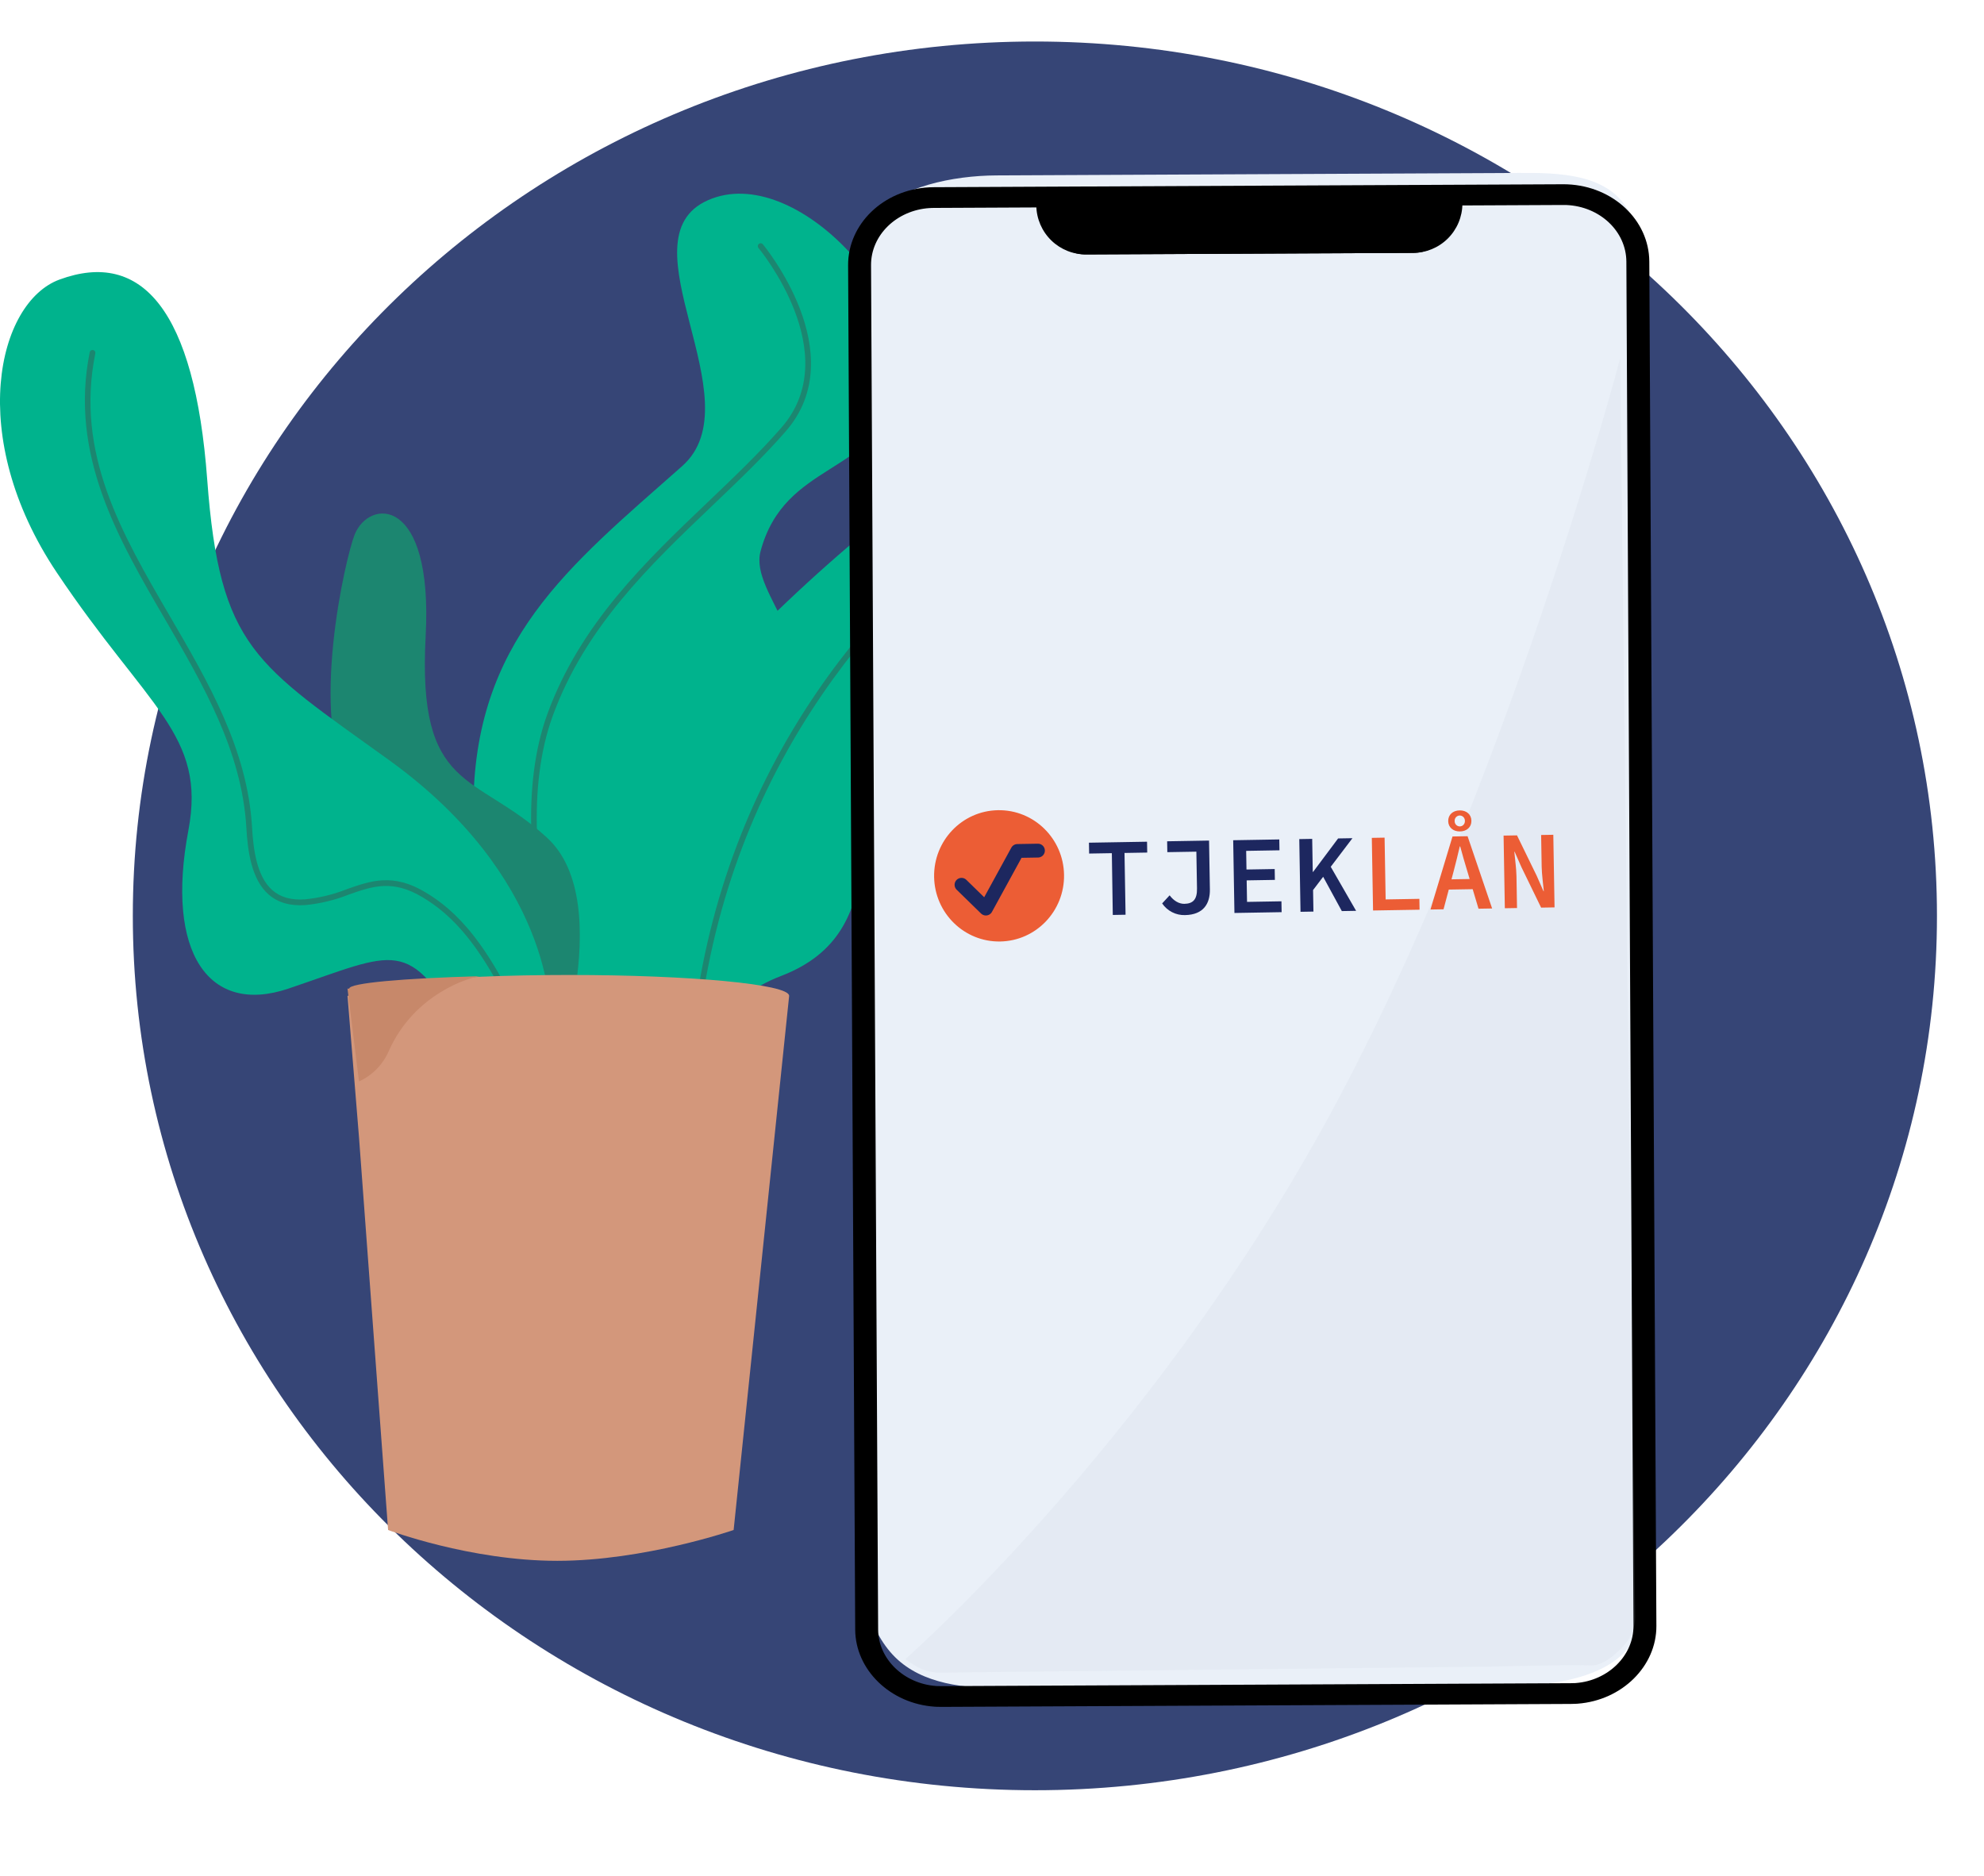 <svg width="717" height="678" viewBox="0 0 717 678" fill="none" xmlns="http://www.w3.org/2000/svg">
<path d="M374 647C554.045 647 700 505.522 700 331C700 156.478 554.045 15 374 15C193.955 15 48 156.478 48 331C48 505.522 193.955 647 374 647Z" fill="#364576"/>
<path d="M205.385 405.337C198.833 399.039 207.109 297.362 261.472 240.376C343.594 154.287 414.467 124.642 453.178 121.844C483.405 119.661 491.105 137.347 464.087 144.035C437.069 150.723 417.546 166.626 422.618 193.545C427.691 220.464 407.999 232.546 389.737 224.419C371.475 216.292 334.972 208.766 320.42 251.329C305.868 293.892 324.121 336.674 282.194 352.75C240.267 368.826 234.796 427.599 234.796 427.599L205.385 405.337Z" fill="#00B38D"/>
<path d="M198.844 393.366C195.337 390.542 171.059 342.059 171.059 292.583C171.059 231.554 205.386 204.846 246.528 168.453C273.159 144.897 224.031 86.335 255.898 72.335C287.765 58.334 334.444 110.597 325.14 141.392C315.835 172.186 283.598 166.587 274.855 199.244C270.67 214.877 300.003 235.474 283.598 261.698C268.636 285.609 220.41 260.317 224.893 330.16C228.068 379.637 235.477 391.593 235.477 391.593L198.844 393.366Z" fill="#00B38D"/>
<path d="M214.377 393.645C214.518 393.645 214.659 393.616 214.788 393.558C215.039 393.449 215.236 393.245 215.336 392.991C215.437 392.737 215.432 392.454 215.324 392.203C214.973 391.397 180.586 311.016 199.812 258.567C211.563 226.512 234.822 204.318 257.313 182.852C266.858 173.745 275.872 165.147 283.936 155.914C308.46 127.834 275.983 88.633 275.652 88.246C275.472 88.048 275.222 87.928 274.955 87.91C274.688 87.893 274.424 87.98 274.22 88.153C274.016 88.326 273.887 88.571 273.86 88.837C273.833 89.104 273.91 89.37 274.076 89.58C274.396 89.958 305.744 127.823 282.385 154.567C274.386 163.725 265.398 172.296 255.895 181.367C233.231 202.996 209.796 225.359 197.88 257.867C178.367 311.09 213.08 392.218 213.434 393.032C213.514 393.216 213.646 393.373 213.814 393.483C213.982 393.593 214.178 393.652 214.379 393.652" fill="#1C8670"/>
<path d="M198.844 393.364C198.844 393.364 223.674 326.52 197.673 302.73C171.672 278.941 150.785 286.602 153.83 229.866C156.566 178.896 133.37 180.183 128.159 193.222C124.896 201.386 111.461 259.405 126.33 284.518C141.199 309.631 172.815 308.911 171.064 354.765C169.312 400.62 171.064 414.21 171.064 414.21L198.844 393.364Z" fill="#1C8670"/>
<path d="M198.623 371.058C199.758 364.816 198.693 316.618 140.686 274.763C92.508 239.996 79.413 234.43 74.882 173.27C70.352 112.109 51.274 90.109 21.516 101.029C-0.931 109.26 -12.379 157.765 20.483 206.863C53.346 255.96 74.618 265.461 68.082 300.082C59.71 344.401 75.511 366.989 104.218 357.291C143.509 344.022 147.361 338.218 167.759 373.541L198.623 371.058Z" fill="#00B38D"/>
<path d="M191.381 378.394C191.516 378.394 191.65 378.367 191.775 378.315C192.028 378.21 192.228 378.009 192.333 377.757C192.438 377.504 192.438 377.22 192.334 376.967C177.085 340.197 164.247 328.775 153.697 322.45C142.055 315.472 133.981 318.31 125.436 321.315C120.558 323.261 115.43 324.511 110.204 325.03C105.229 325.383 101.346 324.285 98.399 321.687C92.793 316.752 91.548 306.986 91.091 299.031C89.475 270.878 75.258 246.488 61.512 222.903C43.844 192.586 27.155 163.952 34.449 127.709C34.503 127.441 34.449 127.162 34.297 126.934C34.146 126.706 33.91 126.547 33.642 126.493C33.373 126.439 33.094 126.493 32.866 126.645C32.638 126.796 32.479 127.032 32.425 127.3C24.977 164.314 42.644 194.629 59.728 223.949C73.353 247.33 87.44 271.503 89.032 299.162C89.511 307.518 90.852 317.807 97.04 323.246C100.382 326.184 104.843 327.49 110.352 327.101C115.764 326.574 121.074 325.286 126.125 323.275C134.552 320.313 141.834 317.755 152.639 324.234C162.896 330.383 175.412 341.554 190.429 377.769C190.507 377.958 190.639 378.119 190.809 378.232C190.979 378.346 191.178 378.407 191.383 378.407" fill="#1C8670"/>
<path d="M252.03 367.564C252.281 367.564 252.523 367.473 252.711 367.308C252.9 367.143 253.021 366.915 253.054 366.667C265.694 272.466 320.75 214.036 364.711 181.615C412.365 146.46 457.573 133.443 458.016 133.315C458.147 133.278 458.269 133.216 458.375 133.132C458.482 133.048 458.571 132.945 458.637 132.826C458.703 132.708 458.745 132.578 458.761 132.444C458.777 132.309 458.767 132.173 458.73 132.043C458.693 131.912 458.631 131.791 458.547 131.684C458.463 131.578 458.359 131.489 458.241 131.423C458.123 131.356 457.993 131.314 457.858 131.298C457.724 131.282 457.588 131.293 457.457 131.33C457.003 131.456 411.433 144.58 363.481 179.957C319.193 212.623 263.744 271.485 251.004 366.404C250.983 366.55 250.995 366.699 251.037 366.84C251.079 366.981 251.151 367.112 251.248 367.222C251.345 367.333 251.465 367.422 251.6 367.482C251.735 367.542 251.881 367.573 252.028 367.572" fill="#1C8670"/>
<path d="M125.584 359.871L129.735 410.97L140.254 552.946C140.254 552.946 169.827 564.09 201.366 564.09C232.905 564.09 265.129 552.946 265.129 552.946L285.195 359.871H285.174C285.174 355.722 249.597 352.359 205.701 352.359C194.365 352.359 183.587 352.579 173.821 352.99C173.738 352.99 173.635 353.021 173.511 353.021C145.636 354.184 126.205 356.792 126.205 359.871L125.584 359.871Z" fill="#D3977B"/>
<path d="M125.584 357.293L129.735 390.848C134.619 388.613 138.487 384.629 140.575 379.683C149.866 358.983 169.816 353.205 173.508 352.793C145.633 353.557 126.202 355.269 126.202 357.292L125.584 357.293Z" fill="#C7886A"/>
<path d="M360.058 63.395L542.78 62.539C557.38 62.471 574.955 61.494 584.787 71.261C594.121 80.529 595.742 100.513 595.817 115.053L598.104 556.287C598.181 571.09 596.553 587.805 586.53 597.681C577.323 606.755 559.952 609.224 545.614 609.291L362.891 610.147C348.898 610.213 333.418 608.75 323.472 598.902C313.525 589.055 309.925 571.63 309.851 557.637L307.564 116.408C307.494 102.883 306.962 87.672 315.515 78.031C324.882 67.466 344.434 63.468 360.058 63.395Z" fill="#EAF0F8"/>
<path d="M528.489 70.712L528.504 73.615C528.479 78.356 526.572 82.892 523.204 86.227C519.835 89.561 515.28 91.42 510.54 91.395L392.66 91.954C387.92 92.023 383.346 90.208 379.943 86.905C376.541 83.603 374.588 79.085 374.514 74.344L374.5 71.441L528.489 70.712Z" fill="black"/>
<path d="M466.765 73.402L434.346 73.556C433.318 73.561 432.49 74.398 432.495 75.426C432.5 76.453 433.337 77.283 434.365 77.278L466.785 77.124C467.812 77.119 468.641 76.282 468.636 75.254C468.63 74.226 467.793 73.397 466.765 73.402Z" fill="white"/>
<g filter="url(#filter0_d_45_28289)">
<path d="M566.485 63.618L566.339 63.608C565.845 63.594 565.341 63.584 564.835 63.587L337.424 64.65C336.907 64.652 336.389 64.666 335.886 64.688L335.735 64.702L335.66 64.702C319.223 65.616 306.423 77.977 306.501 92.872L309.062 585.941C309.137 600.499 321.761 612.736 337.812 613.801C338.052 613.817 338.308 613.834 338.563 613.838L338.654 613.838C339.19 613.861 339.733 613.871 340.278 613.869L567.687 612.806C568.222 612.803 568.757 612.787 569.285 612.76L569.379 612.759C569.648 612.752 569.916 612.732 570.169 612.714C586.188 611.498 598.679 599.149 598.603 584.587L596.043 91.519C595.965 76.579 582.981 64.324 566.485 63.618ZM590.318 584.625C590.374 595.298 581.221 604.361 569.482 605.251C569.374 605.258 569.259 605.27 569.149 605.274L569.078 605.274L569.006 605.275L568.911 605.275L568.855 605.275L568.798 605.275C568.417 605.296 568.03 605.307 567.649 605.308L340.238 606.372C339.844 606.373 339.447 606.366 339.055 606.349L339.01 606.35L338.965 606.35L338.874 606.35L338.808 606.351L338.734 606.351C338.637 606.351 338.538 606.34 338.424 606.332C326.661 605.548 317.403 596.578 317.348 585.902L314.787 92.834C314.731 81.986 324.01 72.953 335.95 72.188L336.154 72.187L336.459 72.16C336.819 72.146 337.155 72.14 337.462 72.138L564.874 71.075C565.182 71.074 565.519 71.072 565.897 71.089L565.977 71.088L566.087 71.088C578.18 71.604 587.698 80.592 587.755 91.547L590.318 584.625Z" fill="black"/>
</g>
<path d="M528.466 67.11L528.484 70.521C528.543 82.004 520.506 91.353 510.536 91.4L392.657 91.957C382.687 92.004 374.555 82.731 374.496 71.249L374.479 67.838L528.466 67.11Z" fill="black"/>
<path d="M585.495 129.589L590.915 583.12C591.161 586.703 590.161 590.261 588.083 593.189C584.672 597.579 579.287 602.012 575.156 601.892C565.032 601.596 539.928 602.3 539.928 602.3L339.694 604.502C337.65 604.507 335.621 604.156 333.698 603.463C331.369 602.47 329.181 601.174 327.19 599.609C327.19 599.609 414.542 523.1 479.124 405.593C543.707 288.085 585.495 129.589 585.495 129.589Z" fill="#BFC2D0" fill-opacity="0.14"/>
<path d="M401.811 308.339L393.603 308.479L393.536 304.555L414.529 304.196L414.596 308.12L406.388 308.261L406.77 330.588L402.152 330.667L401.811 308.339Z" fill="#1D275F"/>
<path d="M419.991 326.5L422.692 323.575C424.221 325.624 426.148 326.68 428.015 326.648C431.17 326.594 432.653 325.049 432.585 321.093L432.357 307.795L421.862 307.974L421.794 304.045L436.939 303.786L437.241 321.414C437.327 326.433 435.048 330.605 428.224 330.722C426.613 330.766 425.016 330.403 423.578 329.666C422.14 328.929 420.907 327.84 419.991 326.5Z" fill="#1D275F"/>
<path d="M445.664 303.662L462.322 303.377L462.39 307.302L450.354 307.508L450.469 314.247L460.663 314.073L460.73 317.998L450.536 318.172L450.669 325.949L463.1 325.736L463.167 329.659L446.114 329.951L445.664 303.662Z" fill="#1D275F"/>
<path d="M469.546 303.254L474.215 303.174L474.419 315.097L474.552 315.095L483.583 303.014L488.764 302.925L474.531 321.673L474.664 329.449L469.995 329.529L469.546 303.254ZM477.682 315.966L480.36 312.29L490.082 329.18L484.924 329.268L477.682 315.966Z" fill="#1D275F"/>
<path d="M495.762 302.805L500.379 302.726L500.761 325.055L512.951 324.847L513.018 328.77L496.211 329.057L495.762 302.805Z" fill="#EC5D35"/>
<path d="M524.923 302.307L530.371 302.214L539.24 328.323L534.32 328.408L530.172 314.513C529.345 311.758 528.463 308.796 527.705 305.9L527.546 305.902C526.868 308.823 526.139 311.812 525.406 314.594L521.684 328.624L516.953 328.705L524.923 302.307ZM521.771 317.841L533.949 317.633L534.012 321.319L521.834 321.527L521.771 317.841ZM523.371 296.769C523.331 294.457 525.04 292.923 527.497 292.881C529.954 292.839 531.714 294.313 531.754 296.625C531.793 298.938 530.059 300.445 527.627 300.487C525.195 300.528 523.41 299.055 523.371 296.769ZM529.399 296.666C529.408 296.412 529.365 296.159 529.274 295.922C529.183 295.685 529.045 295.47 528.869 295.288C528.693 295.107 528.482 294.964 528.25 294.868C528.017 294.771 527.767 294.724 527.516 294.728C527.265 294.732 527.017 294.788 526.787 294.893C526.558 294.997 526.352 295.147 526.183 295.334C526.013 295.521 525.882 295.742 525.799 295.981C525.716 296.221 525.683 296.476 525.7 296.729C525.691 296.983 525.734 297.236 525.825 297.473C525.916 297.71 526.054 297.925 526.23 298.106C526.406 298.288 526.617 298.431 526.85 298.527C527.082 298.624 527.332 298.671 527.583 298.667C527.835 298.662 528.082 298.606 528.312 298.502C528.541 298.398 528.747 298.248 528.917 298.061C529.086 297.873 529.217 297.653 529.3 297.413C529.383 297.174 529.416 296.919 529.399 296.666Z" fill="#EC5D35"/>
<path d="M543.382 301.99L548.232 301.907L555.36 316.534L557.811 322.104L557.924 322.102C557.683 319.424 557.196 316.104 557.145 313.175L556.95 301.768L561.352 301.693L561.801 327.935L556.948 328.018L549.827 313.377L547.372 307.822L547.263 307.824C547.506 310.615 547.991 313.77 548.04 316.678L548.237 328.167L543.836 328.243L543.382 301.99Z" fill="#EC5D35"/>
<path d="M361.463 340.259C374.429 340.037 384.759 329.235 384.535 316.132C384.311 303.03 373.618 292.587 360.652 292.809C347.685 293.031 337.356 303.833 337.58 316.936C337.804 330.039 348.497 340.481 361.463 340.259Z" fill="#EC5D35"/>
<path d="M347.481 319.766L356.288 328.362L367.682 307.542L375.103 307.415" stroke="#1D275F" stroke-width="5" stroke-linecap="round" stroke-linejoin="round"/>
<defs>
<filter id="filter0_d_45_28289" x="286.458" y="46.55" width="332.188" height="590.368" filterUnits="userSpaceOnUse" color-interpolation-filters="sRGB">
<feFlood flood-opacity="0" result="BackgroundImageFix"/>
<feColorMatrix in="SourceAlpha" type="matrix" values="0 0 0 0 0 0 0 0 0 0 0 0 0 0 0 0 0 0 127 0" result="hardAlpha"/>
<feOffset dy="3.006"/>
<feGaussianBlur stdDeviation="10.021"/>
<feColorMatrix type="matrix" values="0 0 0 0 0 0 0 0 0 0 0 0 0 0 0 0 0 0 0.4 0"/>
<feBlend mode="normal" in2="BackgroundImageFix" result="effect1_dropShadow_45_28289"/>
<feBlend mode="normal" in="SourceGraphic" in2="effect1_dropShadow_45_28289" result="shape"/>
</filter>
</defs>
</svg>
